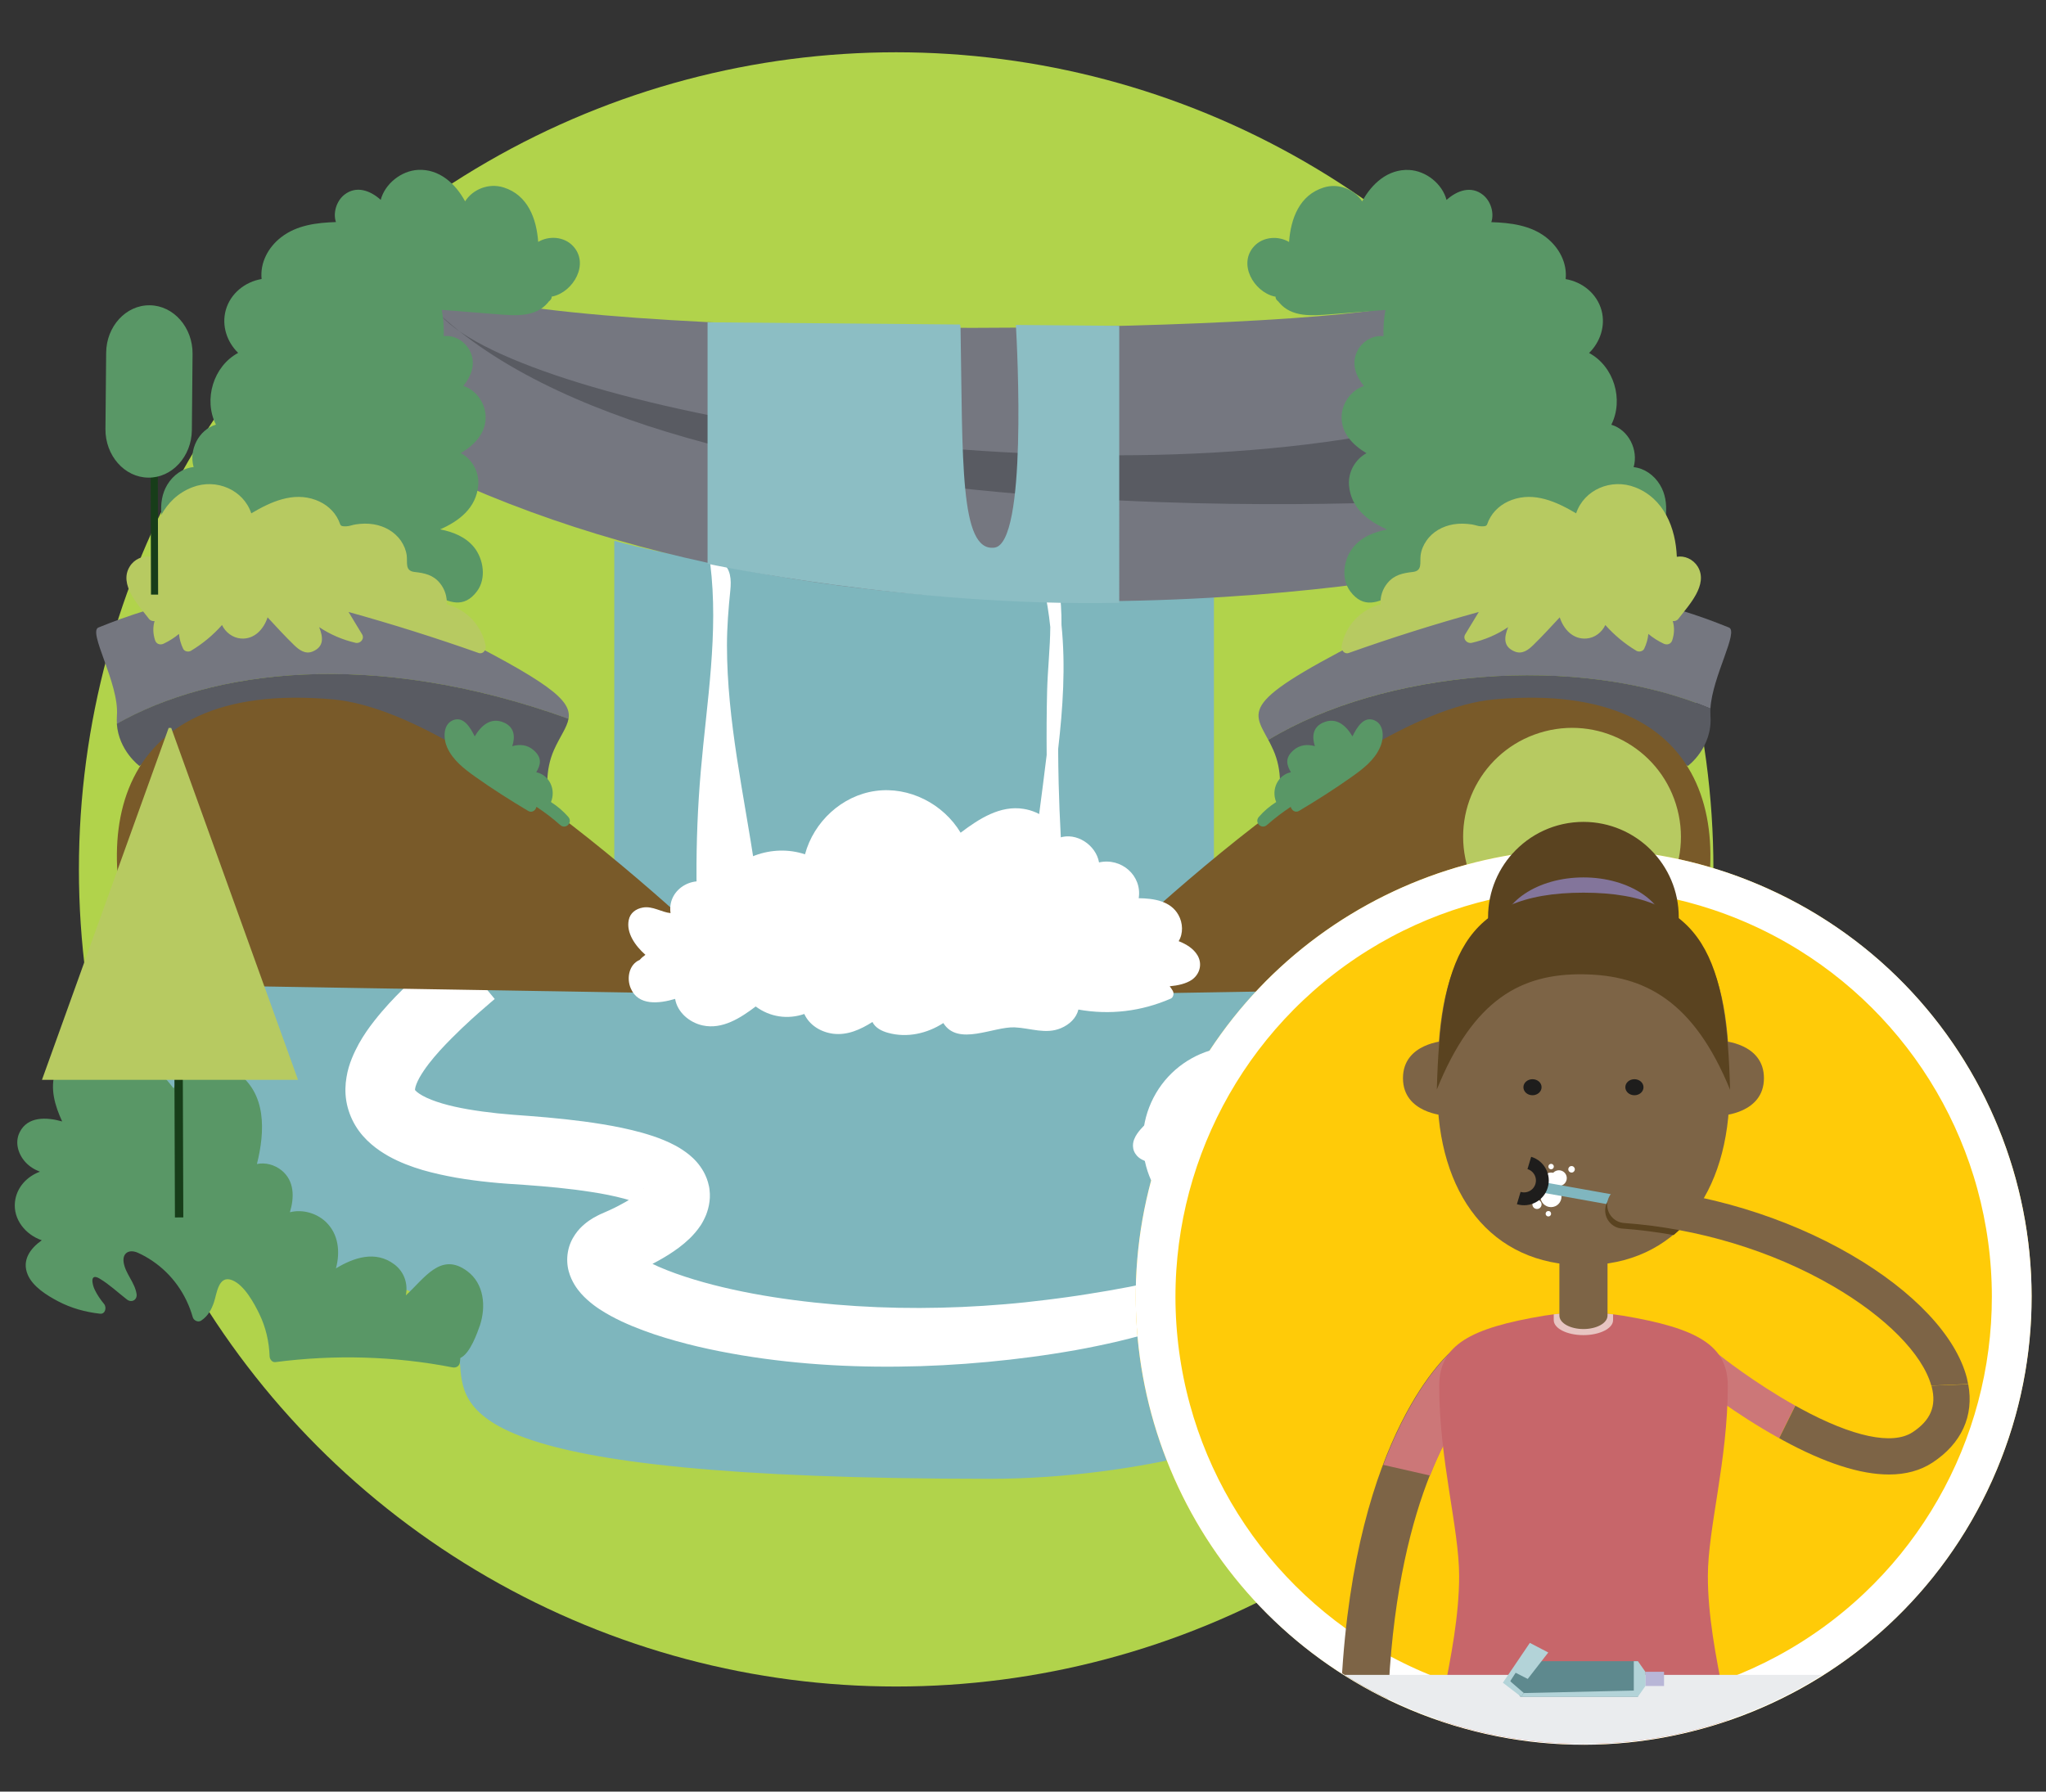 <?xml version="1.0" encoding="utf-8"?>
<!-- Generator: Adobe Illustrator 23.0.2, SVG Export Plug-In . SVG Version: 6.00 Build 0)  -->
<svg version="1.1" id="Camada_1" xmlns="http://www.w3.org/2000/svg" xmlns:xlink="http://www.w3.org/1999/xlink" x="0px" y="0px"
	 viewBox="0 0 232.05 203.23" style="enable-background:new 0 0 232.05 203.23;" xml:space="preserve">
<rect x="0" y="0" width="232.05" height="203.23" fill="#333333" stroke="none"/>
<style type="text/css">
	.st0{fill:#E7BB12;}
	.st1{fill:#2C3626;}
	.st2{fill:#518677;}
	.st3{fill:#C4453D;}
	.st4{fill:#D9D9D9;}
	.st5{fill:#939292;}
	.st6{fill:#5A6374;}
	.st7{fill:#648182;}
	.st8{fill:#D36C3E;}
	.st9{fill:#010101;}
	.st10{fill:#FFA300;}
	.st11{fill:#FFC803;}
	.st12{fill:#FFC801;}
	.st13{fill:#FFFFFF;}
	.st14{fill:#8A8387;}
	.st15{fill:#EBA8A0;}
	.st16{fill:#83CFEE;}
	.st17{fill:#C8DB57;}
	.st18{fill:#F3BC5A;}
	.st19{fill:#C0C0C0;}
	.st20{fill:#8D653C;}
	.st21{fill:#C1B49F;}
	.st22{fill:#2A5E5A;}
	.st23{fill:#D0C2A7;}
	.st24{fill:#DFDAC3;}
	.st25{fill:#EEE7D8;}
	.st26{fill:#FFFFF9;}
	.st27{fill:#57432A;}
	.st28{fill:#664E2C;}
	.st29{fill:#997B53;}
	.st30{fill:#8C724A;}
	.st31{fill:#BC9962;}
	.st32{fill:#AE8F59;}
	.st33{fill:#BE9D72;}
	.st34{fill:#CBA97F;}
	.st35{fill:#D4B38A;}
	.st36{fill:#E5C6A3;}
	.st37{fill:#CCA87D;}
	.st38{fill:#BE9E72;}
	.st39{fill:#CAC5C2;}
	.st40{fill:#C4854F;}
	.st41{fill:#B7794B;}
	.st42{fill:#5C7033;}
	.st43{fill:#A6CD5D;}
	.st44{fill:#6F843B;}
	.st45{fill:#85A943;}
	.st46{fill:#58863F;}
	.st47{fill:#4E7C39;}
	.st48{fill:#91B053;}
	.st49{fill:#006442;}
	.st50{fill:#019966;}
	.st51{fill:#B2B7BA;}
	.st52{fill:#7C868D;}
	.st53{fill:#E7E6E6;}
	.st54{fill:#F8DBDB;}
	.st55{fill:#F1F2D3;}
	.st56{fill:#597991;}
	.st57{fill:#ECECEC;}
	.st58{fill:#363A3F;}
	.st59{fill:#5F6569;}
	.st60{fill:#0E1416;}
	.st61{fill:#0C2445;}
	.st62{fill:#5C6A77;}
	.st63{fill:#F7BC35;}
	.st64{fill:#D69C29;}
	.st65{fill:#F47E20;}
	.st66{fill:#60923F;}
	.st67{fill:#E9B38E;}
	.st68{fill:#7C3847;}
	.st69{fill:#B54A59;}
	.st70{fill:#592C37;}
	.st71{fill:#EFEAE8;}
	.st72{fill:#5C863C;}
	.st73{fill:#639540;}
	.st74{fill:#7AA13F;}
	.st75{fill:#C9DD8E;}
	.st76{fill:#79A240;}
	.st77{fill:#85A4B4;}
	.st78{fill:#A0C4DA;}
	.st79{fill:#BED9E7;}
	.st80{fill:#0064AA;}
	.st81{fill:#0099CF;}
	.st82{fill:#7DA1B2;}
	.st83{fill:#C4DCE8;}
	.st84{fill:#325A9B;}
	.st85{fill:#CB1919;}
	.st86{fill:#F80000;}
	.st87{fill:#A1C5D3;}
	.st88{fill:#A2A4A5;}
	.st89{fill:#CBCAC8;}
	.st90{fill:none;}
	.st91{fill:#ED1651;}
	.st92{fill:#E7F0CE;}
	.st93{fill:#7E8286;}
	.st94{opacity:0.5;fill:#8C959D;enable-background:new    ;}
	.st95{fill:#494C4E;}
	.st96{fill:#BFC3C2;}
	.st97{fill:#DCDCDE;}
	.st98{fill:#94989C;}
	.st99{opacity:0.5;fill:#BFC3C2;enable-background:new    ;}
	.st100{fill:#B2B6BA;}
	.st101{fill:#73767A;}
	.st102{fill:#D2D5D4;}
	.st103{fill:#B0B3B3;}
	.st104{fill:#FFD55B;}
	.st105{fill:#FFCB08;}
	.st106{fill:#00995D;}
	.st107{fill:#1DAA7D;}
	.st108{clip-path:url(#SVGID_2_);}
	.st109{fill:url(#SVGID_3_);}
	.st110{fill:#C6D262;}
	.st111{fill:#A9A8B1;}
	.st112{fill:#AD8C40;}
	.st113{fill:#E7CF9A;}
	.st114{fill:#D7DADE;}
	.st115{fill:#635283;}
	.st116{fill:#2C584D;}
	.st117{fill:#A05F9B;}
	.st118{fill:#211915;}
	.st119{fill:#998BAE;}
	.st120{fill:#E5E8EA;}
	.st121{fill:#EBEDEF;}
	.st122{fill:#3B5C3A;}
	.st123{fill:#8F9F88;}
	.st124{fill:#D4DC83;}
	.st125{fill:#D9BC85;}
	.st126{fill:#F1D341;}
	.st127{fill:#6F6F78;}
	.st128{fill:#003F19;}
	.st129{fill:#6F6142;}
	.st130{fill:#274D2A;}
	.st131{fill:#4E6A4B;}
	.st132{fill:#5D9E74;}
	.st133{fill:#00895C;}
	.st134{fill:#F5DD71;}
	.st135{fill:#D9944C;}
	.st136{fill:#BC0048;}
	.st137{fill:#C34859;}
	.st138{fill:#3D9468;}
	.st139{fill:#C96369;}
	.st140{fill:#87B391;}
	.st141{fill:#73A882;}
	.st142{fill:#D48987;}
	.st143{fill:#391361;}
	.st144{fill:#462E6D;}
	.st145{fill:#8A878F;}
	.st146{fill:#7D7B83;}
	.st147{fill:#62626A;}
	.st148{fill:#CF7778;}
	.st149{fill:#DA9B98;}
	.st150{fill:#CCAE7B;}
	.st151{fill:#53482A;}
	.st152{fill:#6D4718;}
	.st153{fill:#795329;}
	.st154{fill:#F0CE00;}
	.st155{fill:#7C603D;}
	.st156{clip-path:url(#SVGID_7_);}
	.st157{fill:#544178;}
	.st158{fill:#AFCCB5;}
	.st159{fill:#99979F;}
	.st160{fill:#CEC8DC;}
	.st161{fill:#F6E284;}
	.st162{fill:#967752;}
	.st163{fill:#D27D00;}
	.st164{fill:#544429;}
	.st165{clip-path:url(#SVGID_15_);}
	.st166{fill:#F3D95C;}
	.st167{fill:#C5DAC8;}
	.st168{fill:#F0D2A4;}
	.st169{fill:#F5F5F6;}
	.st170{fill:#341E51;}
	.st171{fill:#EAEAEA;}
	.st172{fill:#A31D1D;}
	.st173{fill:#222221;}
	.st174{fill-rule:evenodd;clip-rule:evenodd;fill:#222221;}
	.st175{fill:#F0D2A4;stroke:#F0D2A4;stroke-width:2;stroke-miterlimit:10;}
	.st176{fill:#795F43;}
	.st177{fill:#68266A;}
	.st178{fill:#6B4F30;}
	.st179{fill:#9D7F5E;}
	.st180{fill:#B09757;}
	.st181{fill:#211F23;}
	.st182{fill:#C53A55;}
	.st183{fill:#B6CA59;}
	.st184{fill:#B2AFB5;}
	.st185{fill:#939095;}
	.st186{fill:#77757C;}
	.st187{fill:#416357;}
	.st188{fill:#69666C;}
	.st189{fill:#E5CCA4;}
	.st190{fill:#272425;}
	.st191{fill:#D17F23;}
	.st192{fill:#73461F;}
	.st193{fill:#805227;}
	.st194{fill:#E3B170;}
	.st195{fill:#E2E2E5;}
	.st196{fill:#CB6F1E;}
	.st197{fill:#E5CCA3;}
	.st198{fill:#E3AB74;}
	.st199{fill:#314D30;}
	.st200{fill:#4C2F6A;}
	.st201{fill:#211D20;}
	.st202{fill:#D58033;}
	.st203{fill:#F47920;}
	.st204{fill:#62447F;}
	.st205{fill:#E4B200;}
	.st206{fill:#E8BE57;}
	.st207{fill:#E0A700;}
	.st208{fill:#D7A674;}
	.st209{fill:#E2D8BE;}
	.st210{fill:#C44F75;}
	.st211{fill:#EACEAE;}
	.st212{fill:#F0E9D3;}
	.st213{fill:#D286AA;}
	.st214{fill:#B93466;}
	.st215{fill:#583018;}
	.st216{fill:#7A391A;}
	.st217{fill:#C18D5A;}
	.st218{fill:#1F1B0F;}
	.st219{fill:#984618;}
	.st220{fill:#D4865E;}
	.st221{fill:#DCA086;}
	.st222{fill:#91161B;}
	.st223{fill:#DB9D81;}
	.st224{fill:#890A7F;}
	.st225{fill:#2F5D53;}
	.st226{fill:#F0CF00;}
	.st227{fill:#A01F23;}
	.st228{fill:#35195B;}
	.st229{fill:#B1D34B;}
	.st230{fill:#ABC134;}
	.st231{fill:#CED42A;}
	.st232{fill:#C23614;}
	.st233{fill:#B22A18;}
	.st234{fill:#F3D92A;}
	.st235{fill:#E2AC33;}
	.st236{fill:#98C8E4;}
	.st237{fill:#76ACD0;}
	.st238{fill:#9E302E;}
	.st239{clip-path:url(#SVGID_21_);fill:#090B00;}
	.st240{fill:#DA9323;}
	.st241{clip-path:url(#SVGID_23_);fill:#F47920;}
	.st242{fill:#52915B;}
	.st243{fill:#DBE9DD;}
	.st244{clip-path:url(#SVGID_25_);fill:#090B00;}
	.st245{clip-path:url(#SVGID_27_);fill:#090B00;}
	.st246{fill:#AA7745;}
	.st247{fill:#68461B;}
	.st248{fill:#77511D;}
	.st249{fill:#8F663B;}
	.st250{opacity:0.2;}
	.st251{clip-path:url(#SVGID_29_);fill:#BA7E1E;}
	.st252{clip-path:url(#SVGID_29_);fill:#D1994C;}
	.st253{fill:#916024;}
	.st254{fill:#CD935B;}
	.st255{fill:#C48634;}
	.st256{fill:#DAA35A;}
	.st257{fill:#292011;}
	.st258{fill:#4F4436;}
	.st259{fill:#D27E00;}
	.st260{clip-path:url(#SVGID_31_);fill:#090B00;}
	.st261{clip-path:url(#SVGID_33_);fill:#F47920;}
	.st262{clip-path:url(#SVGID_35_);fill:#090B00;}
	.st263{clip-path:url(#SVGID_37_);fill:#090B00;}
	.st264{clip-path:url(#SVGID_39_);fill:#BA7E1E;}
	.st265{clip-path:url(#SVGID_39_);fill:#D1994C;}
	.st266{fill:#DCECF8;}
	.st267{fill:#BFCD4D;}
	.st268{fill:#C9E3F5;}
	.st269{fill:none;stroke:#7F9D58;stroke-width:3.493;stroke-linecap:round;stroke-linejoin:round;stroke-miterlimit:10;}
	.st270{fill:#5D782A;}
	.st271{fill:#7F9D58;}
	.st272{fill:#704A15;}
	.st273{fill:#63410E;}
	.st274{fill:#4D4C48;}
	.st275{fill:none;stroke:#7F9D58;stroke-width:2.821;stroke-linecap:round;stroke-linejoin:round;stroke-miterlimit:10;}
	.st276{fill:#C65761;}
	.st277{clip-path:url(#SVGID_41_);}
	.st278{fill:#E9C4A0;}
	.st279{fill:#F1DAC2;}
	.st280{clip-path:url(#SVGID_41_);fill:#F0CE00;}
	.st281{clip-path:url(#SVGID_41_);fill:#F1DAC2;}
	.st282{clip-path:url(#SVGID_41_);fill:#FFFFFF;}
	.st283{fill:#C1996F;}
	.st284{clip-path:url(#SVGID_43_);}
	.st285{clip-path:url(#SVGID_45_);fill:#E5E6E6;}
	.st286{fill:#BECD4D;}
	.st287{fill:#F0D377;}
	.st288{fill:#CD6E5E;}
	.st289{fill:#AFD3DE;}
	.st290{clip-path:url(#SVGID_47_);fill:#48583A;}
	.st291{clip-path:url(#SVGID_47_);fill:#825437;}
	.st292{clip-path:url(#SVGID_47_);fill:#A2BD3B;}
	.st293{clip-path:url(#SVGID_47_);fill:#94AD31;}
	.st294{clip-path:url(#SVGID_47_);fill:#69886A;}
	.st295{clip-path:url(#SVGID_47_);fill:#72A86C;}
	.st296{clip-path:url(#SVGID_47_);fill:#52915B;}
	.st297{clip-path:url(#SVGID_47_);fill:#8370A8;}
	.st298{clip-path:url(#SVGID_47_);fill:#D27E00;}
	.st299{clip-path:url(#SVGID_47_);fill:#CDD1D4;}
	.st300{clip-path:url(#SVGID_47_);fill:#F9F9E5;}
	.st301{clip-path:url(#SVGID_47_);fill:#F0CF00;}
	.st302{clip-path:url(#SVGID_47_);fill:#BBB7B4;}
	.st303{clip-path:url(#SVGID_47_);fill:#BE194A;}
	.st304{clip-path:url(#SVGID_47_);fill:#CAE3F5;}
	.st305{clip-path:url(#SVGID_47_);fill:#BECD4D;}
	.st306{clip-path:url(#SVGID_47_);fill:#890A7F;}
	.st307{clip-path:url(#SVGID_47_);fill:#5E888D;}
	.st308{clip-path:url(#SVGID_47_);fill:#DBE9DD;}
	.st309{clip-path:url(#SVGID_47_);fill:#FBF5D0;}
	.st310{clip-path:url(#SVGID_47_);fill:#2F5D53;}
	.st311{clip-path:url(#SVGID_47_);fill:#FFFFFF;}
	.st312{clip-path:url(#SVGID_47_);fill:#6F959B;}
	.st313{clip-path:url(#SVGID_47_);fill:#4E80B1;}
	.st314{clip-path:url(#SVGID_47_);fill:#5E5F66;}
	.st315{clip-path:url(#SVGID_47_);fill:#D9DBDE;}
	.st316{clip-path:url(#SVGID_47_);fill:#EBEEEE;}
	.st317{clip-path:url(#SVGID_47_);fill:#7E7C79;}
	.st318{clip-path:url(#SVGID_47_);fill:#7FB5BE;}
	.st319{clip-path:url(#SVGID_47_);}
	.st320{clip-path:url(#SVGID_49_);fill:#090B00;}
	.st321{clip-path:url(#SVGID_51_);fill:#27241F;}
	.st322{clip-path:url(#SVGID_53_);fill:#090B00;}
	.st323{clip-path:url(#SVGID_47_);fill:#25411A;}
	.st324{clip-path:url(#SVGID_47_);fill:#35195B;}
	.st325{clip-path:url(#SVGID_47_);fill:#8F979D;}
	.st326{clip-path:url(#SVGID_47_);fill:#BDD188;}
	.st327{clip-path:url(#SVGID_47_);fill:#CD6E5E;}
	.st328{clip-path:url(#SVGID_47_);fill:#AFD3DE;}
	.st329{clip-path:url(#SVGID_47_);fill:#D1CAC9;}
	.st330{clip-path:url(#SVGID_47_);fill:#B7B8D9;}
	.st331{clip-path:url(#SVGID_47_);fill:#585753;}
	.st332{clip-path:url(#SVGID_47_);fill:#D9954E;}
	.st333{clip-path:url(#SVGID_47_);fill:#B0A5CB;}
	.st334{clip-path:url(#SVGID_47_);fill:#A5C58F;}
	
		.st335{clip-path:url(#SVGID_47_);fill:none;stroke:#F8E779;stroke-width:2.133;stroke-linecap:round;stroke-linejoin:round;stroke-miterlimit:10;}
	
		.st336{clip-path:url(#SVGID_47_);fill:none;stroke:#F8E779;stroke-width:1.203;stroke-linecap:round;stroke-linejoin:round;stroke-miterlimit:10;}
	.st337{clip-path:url(#SVGID_47_);fill:#F8E779;}
	.st338{clip-path:url(#SVGID_47_);fill:#B18571;}
	.st339{clip-path:url(#SVGID_47_);fill:#5F3A0E;}
	.st340{clip-path:url(#SVGID_47_);fill:#2C3626;}
	.st341{clip-path:url(#SVGID_47_);fill:#F3E6C0;}
	.st342{clip-path:url(#SVGID_47_);fill:#C4453D;}
	.st343{clip-path:url(#SVGID_47_);fill:#E7BB12;}
	.st344{clip-path:url(#SVGID_47_);fill:#A01F23;}
	.st345{opacity:0.9;clip-path:url(#SVGID_47_);}
	.st346{clip-path:url(#SVGID_55_);fill:#7FB5BE;}
	.st347{clip-path:url(#SVGID_55_);fill:#F9F9E5;}
	.st348{clip-path:url(#SVGID_55_);fill:#533D19;}
	.st349{clip-path:url(#SVGID_55_);fill:#5E888D;}
	.st350{clip-path:url(#SVGID_55_);fill:#805C1A;}
	.st351{clip-path:url(#SVGID_55_);fill:#80B6BF;}
	.st352{clip-path:url(#SVGID_55_);fill:#543E19;}
	.st353{clip-path:url(#SVGID_47_);fill:#804C67;}
	.st354{clip-path:url(#SVGID_47_);fill:#9E302E;}
	.st355{clip-path:url(#SVGID_57_);fill:#090B00;}
	.st356{clip-path:url(#SVGID_47_);fill:#DA9323;}
	.st357{clip-path:url(#SVGID_59_);fill:#BECD4D;}
	.st358{clip-path:url(#SVGID_61_);fill:#090B00;}
	.st359{clip-path:url(#SVGID_63_);fill:#090B00;}
	
		.st360{clip-path:url(#SVGID_47_);fill:none;stroke:#F0CF00;stroke-width:2.133;stroke-linecap:round;stroke-linejoin:round;stroke-miterlimit:10;}
	.st361{clip-path:url(#SVGID_47_);fill:#E8CE88;}
	.st362{clip-path:url(#SVGID_47_);fill:#27241F;}
	.st363{clip-path:url(#SVGID_47_);fill:#714B16;}
	.st364{clip-path:url(#SVGID_47_);fill:#623F14;}
	.st365{clip-path:url(#SVGID_47_);fill:#685280;}
	.st366{clip-path:url(#SVGID_47_);fill:#DBE297;}
	.st367{clip-path:url(#SVGID_47_);fill:#284C24;}
	.st368{clip-path:url(#SVGID_47_);fill:#9C9A9B;}
	.st369{clip-path:url(#SVGID_47_);fill:#E0B1CF;}
	.st370{clip-path:url(#SVGID_47_);fill:#E2AF76;}
	.st371{clip-path:url(#SVGID_47_);fill:#8E9C2E;}
	.st372{clip-path:url(#SVGID_47_);fill:#60858B;}
	.st373{clip-path:url(#SVGID_65_);fill:none;stroke:#BE194A;stroke-width:0.54;stroke-miterlimit:10;}
	.st374{clip-path:url(#SVGID_65_);fill:none;stroke:#F0CF00;stroke-width:0.54;stroke-miterlimit:10;}
	.st375{clip-path:url(#SVGID_65_);fill:none;stroke:#7FB5BE;stroke-width:0.54;stroke-miterlimit:10;}
	.st376{clip-path:url(#SVGID_65_);fill:none;stroke:#890A7F;stroke-width:0.54;stroke-miterlimit:10;}
	.st377{clip-path:url(#SVGID_65_);fill:none;stroke:#D27E00;stroke-width:0.54;stroke-miterlimit:10;}
	.st378{clip-path:url(#SVGID_65_);fill:none;stroke:#BECD4D;stroke-width:0.54;stroke-miterlimit:10;}
	.st379{clip-path:url(#SVGID_65_);fill:none;stroke:#52915B;stroke-width:0.54;stroke-miterlimit:10;}
	.st380{clip-path:url(#SVGID_67_);fill:none;stroke:#BE194A;stroke-width:0.534;stroke-miterlimit:10;}
	.st381{clip-path:url(#SVGID_67_);fill:none;stroke:#F0CF00;stroke-width:0.534;stroke-miterlimit:10;}
	.st382{clip-path:url(#SVGID_67_);fill:none;stroke:#7FB5BE;stroke-width:0.534;stroke-miterlimit:10;}
	.st383{clip-path:url(#SVGID_67_);fill:none;stroke:#890A7F;stroke-width:0.534;stroke-miterlimit:10;}
	.st384{clip-path:url(#SVGID_67_);fill:none;stroke:#D27E00;stroke-width:0.534;stroke-miterlimit:10;}
	.st385{clip-path:url(#SVGID_67_);fill:none;stroke:#BECD4D;stroke-width:0.534;stroke-miterlimit:10;}
	.st386{clip-path:url(#SVGID_67_);fill:none;stroke:#52915B;stroke-width:0.534;stroke-miterlimit:10;}
	.st387{clip-path:url(#SVGID_69_);fill:none;stroke:#BE194A;stroke-width:0.711;stroke-miterlimit:10;}
	.st388{clip-path:url(#SVGID_69_);fill:none;stroke:#F0CF00;stroke-width:0.711;stroke-miterlimit:10;}
	.st389{clip-path:url(#SVGID_69_);fill:none;stroke:#7FB5BE;stroke-width:0.711;stroke-miterlimit:10;}
	.st390{clip-path:url(#SVGID_69_);fill:none;stroke:#890A7F;stroke-width:0.711;stroke-miterlimit:10;}
	.st391{clip-path:url(#SVGID_69_);fill:none;stroke:#D27E00;stroke-width:0.711;stroke-miterlimit:10;}
	.st392{clip-path:url(#SVGID_69_);fill:none;stroke:#BECD4D;stroke-width:0.711;stroke-miterlimit:10;}
	.st393{clip-path:url(#SVGID_69_);fill:none;stroke:#52915B;stroke-width:0.711;stroke-miterlimit:10;}
	.st394{fill:#F3E0B4;}
	.st395{fill:#27241F;}
	.st396{fill:#623F14;}
	.st397{fill:#351957;}
	.st398{fill:#46824C;}
	.st399{fill:#452562;}
	.st400{fill:#589769;}
	.st401{fill:#60858B;}
	.st402{fill:#6F959B;}
	.st403{fill:#5B765A;}
	.st404{fill:#73876E;}
	.st405{fill:#5F3A0E;}
	.st406{fill:#181717;}
	.st407{fill:#F6EABE;}
	.st408{fill:#A598B6;}
	.st409{fill:#BE284B;}
	.st410{fill:#685537;}
	.st411{fill:#685280;}
	.st412{fill:#E8D0A6;}
	.st413{clip-path:url(#SVGID_71_);fill:#BA7E1E;}
	.st414{clip-path:url(#SVGID_71_);fill:#D1994C;}
	.st415{fill:#804C67;}
	.st416{fill:#F0D03E;}
	.st417{fill:#8370A8;}
	.st418{fill:#CDD1D4;}
	.st419{fill:#F9F9E5;}
	.st420{fill:#7E7C79;}
	.st421{fill:#5E888D;}
	.st422{fill:#FBF5D0;}
	.st423{fill:#BE194A;}
	.st424{fill:#7FB5BE;}
	.st425{fill:#25411A;}
	.st426{fill:#BBB7B4;}
	.st427{fill:#D9954E;}
	.st428{fill:#DBE297;}
	.st429{fill:#B0A5CB;}
	.st430{fill:#F3E6C0;}
	.st431{fill:#8F979D;}
	.st432{clip-path:url(#SVGID_73_);fill:#BA7E1E;}
	.st433{clip-path:url(#SVGID_73_);fill:#D1994C;}
	.st434{clip-path:url(#SVGID_75_);fill:#BA7E1E;}
	.st435{clip-path:url(#SVGID_75_);fill:#D1994C;}
	.st436{clip-path:url(#SVGID_77_);fill:#090B00;}
	.st437{clip-path:url(#SVGID_79_);fill:#BECD4D;}
	.st438{clip-path:url(#SVGID_81_);fill:#090B00;}
	.st439{clip-path:url(#SVGID_83_);fill:#090B00;}
	.st440{fill:#C2DB79;}
	.st441{clip-path:url(#SVGID_85_);fill:#090B00;}
	.st442{clip-path:url(#SVGID_87_);fill:#F47920;}
	.st443{clip-path:url(#SVGID_89_);fill:#090B00;}
	.st444{clip-path:url(#SVGID_91_);fill:#090B00;}
	.st445{clip-path:url(#SVGID_93_);fill:#BA7E1E;}
	.st446{clip-path:url(#SVGID_93_);fill:#D1994C;}
	.st447{fill:#A3238E;}
	.st448{fill:#795F43;stroke:#795F43;stroke-miterlimit:10;}
	.st449{fill:#CA2151;}
	.st450{fill:#807199;}
	.st451{fill-rule:evenodd;clip-rule:evenodd;fill:#5A888D;}
	.st452{fill:#D0D1D2;}
	.st453{fill-rule:evenodd;clip-rule:evenodd;fill:#D8782D;}
	.st454{fill-rule:evenodd;clip-rule:evenodd;fill:#6CAB85;}
	.st455{fill:#8B288A;}
	.st456{fill:#E29C46;}
	.st457{fill:#530053;}
	.st458{fill:#741B74;}
	.st459{fill:#5E888E;}
	.st460{fill:#AA4465;}
	.st461{fill:#9E3A5D;}
	.st462{fill:#7E3A5A;}
	.st463{fill:#7EB6BD;}
	.st464{fill:#757780;}
	.st465{fill:#595B62;}
	.st466{fill:#795A29;}
	.st467{fill:#599766;}
	.st468{fill:#B7CA61;}
	.st469{fill:#173D19;}
	.st470{fill:#8CBEC4;}
	.st471{clip-path:url(#SVGID_95_);fill:#FFCB08;stroke:#FFFFFF;stroke-width:9;stroke-miterlimit:10;}
	.st472{clip-path:url(#SVGID_95_);fill:#CC7778;}
	.st473{clip-path:url(#SVGID_95_);}
	.st474{fill:#7D6446;}
	.st475{fill:#CC7778;}
	.st476{clip-path:url(#SVGID_95_);fill:#C7666A;}
	.st477{clip-path:url(#SVGID_95_);fill:#EAECEE;}
	.st478{clip-path:url(#SVGID_95_);fill:#5A4320;}
	.st479{clip-path:url(#SVGID_95_);fill:#83759B;}
	.st480{clip-path:url(#SVGID_95_);fill:#7D6446;}
	.st481{clip-path:url(#SVGID_95_);fill:#1E1D1C;}
	.st482{clip-path:url(#SVGID_95_);fill:#CDD1D4;}
	.st483{clip-path:url(#SVGID_95_);fill:#E7C5C2;}
	.st484{clip-path:url(#SVGID_95_);fill:#B0A6C0;}
	.st485{clip-path:url(#SVGID_95_);fill:#FFFFFF;}
	.st486{clip-path:url(#SVGID_95_);fill:#80B6BF;}
	.st487{clip-path:url(#SVGID_95_);fill:none;stroke:#1E1D1C;stroke-width:1.458;stroke-miterlimit:10;}
	.st488{fill:#5E898E;}
	.st489{fill:#B3D3D8;}
	.st490{fill:#B8B6D7;}
	.st491{clip-path:url(#SVGID_97_);fill:#FFCB08;stroke:#FFFFFF;stroke-width:9;stroke-miterlimit:10;}
	.st492{clip-path:url(#SVGID_97_);fill:#CC7778;}
	.st493{clip-path:url(#SVGID_97_);}
	.st494{clip-path:url(#SVGID_97_);fill:#C7666A;}
	.st495{clip-path:url(#SVGID_97_);fill:#EAECEE;}
	.st496{clip-path:url(#SVGID_97_);fill:#5A4320;}
	.st497{clip-path:url(#SVGID_97_);fill:#83759B;}
	.st498{clip-path:url(#SVGID_97_);fill:#7D6446;}
	.st499{clip-path:url(#SVGID_97_);fill:#1E1D1C;}
	.st500{clip-path:url(#SVGID_97_);fill:#CDD1D4;}
	.st501{clip-path:url(#SVGID_97_);fill:#E7C5C2;}
	.st502{clip-path:url(#SVGID_97_);fill:#B0A6C0;}
	.st503{clip-path:url(#SVGID_97_);fill:#FFFFFF;}
	.st504{clip-path:url(#SVGID_97_);fill:#80B6BF;}
	.st505{clip-path:url(#SVGID_97_);fill:none;stroke:#1E1D1C;stroke-width:1.458;stroke-miterlimit:10;}
	.st506{clip-path:url(#SVGID_99_);fill:#090B00;}
	.st507{clip-path:url(#SVGID_101_);fill:#F47920;}
	.st508{clip-path:url(#SVGID_103_);fill:#090B00;}
	.st509{clip-path:url(#SVGID_105_);fill:#090B00;}
	.st510{clip-path:url(#SVGID_107_);fill:#BA7E1E;}
	.st511{clip-path:url(#SVGID_107_);fill:#D1994C;}
	.st512{clip-path:url(#SVGID_109_);fill:#B1D34B;}
	.st513{clip-path:url(#SVGID_109_);fill:#B4BC28;}
	.st514{clip-path:url(#SVGID_109_);}
	.st515{fill:#7F5931;}
	.st516{fill:#6E4719;}
	.st517{fill-rule:evenodd;clip-rule:evenodd;fill:#F1DAC2;}
	.st518{fill:#A38262;}
	.st519{fill:#95734E;}
	
		.st520{fill-rule:evenodd;clip-rule:evenodd;fill:none;stroke:#F1DAC2;stroke-width:10.707;stroke-linecap:round;stroke-linejoin:round;stroke-miterlimit:10;}
	.st521{fill:#E8C099;}
	.st522{fill:none;stroke:#7F9D58;stroke-width:3.172;stroke-linecap:round;stroke-linejoin:round;stroke-miterlimit:10;}
</style>
<g>
	<circle class="st229" cx="101.64" cy="98.62" r="92.69"/>
	<g>
		<g>
			<g>
				<path class="st463" d="M69.67,61.34v50.71h68.01V66.74C137.68,66.74,93.41,67.86,69.67,61.34"/>
			</g>
			<g>
				<path class="st13" d="M121.98,112.22c-1.07-7.74-1.71-15.53-1.91-23.34c-0.03-1.3-0.05-2.6-0.06-3.89
					c0.54-4.7,0.86-9.4,0.38-14.1c0.01-1.46-0.06-2.91-0.33-4.34c-0.05-0.29-0.25-0.43-0.47-0.46c-0.2-0.8-1.45-0.46-1.25,0.36
					c0.37,1.56,0.62,3.12,0.78,4.68c-0.02,2.42-0.3,4.88-0.36,7.24c-0.06,2.42-0.07,4.85-0.05,7.27
					c-1.06,9.07-2.85,18.15-1.12,27.22c0.09,0.44,0.61,0.56,0.96,0.39c0.86-0.42,1.71-0.48,2.63-0.22
					C121.7,113.17,122.04,112.69,121.98,112.22"/>
			</g>
			<g>
				<path class="st13" d="M83.58,85.98c-0.64-4.23-1.13-8.49-1.13-12.77c0-2.09,0.17-4.16,0.38-6.24c0.12-1.19,0.08-2.5-1.01-3.2
					c-0.23-0.67-1.37-0.63-1.27,0.15c0.98,7.88-0.4,15.73-1.07,23.57c-0.69,7.99-0.64,16.02,0.11,24c0.04,0.37,0.27,0.62,0.65,0.65
					c2.06,0.16,4.08,0.04,6.1-0.35c0.27-0.05,0.48-0.36,0.48-0.63C86.7,102.67,84.86,94.35,83.58,85.98"/>
			</g>
			<g>
				<path class="st463" d="M19.28,110.37c-7.89,7.04-2.93,32.34,13.24,33.39c16.17,1.04,19.18,5.21,19.63,10.69
					c0.45,5.48-0.38,13.3,60.18,13.3c16.95,0,34.42-5.02,33.13-7.73c-1.3-2.71,19.47-9.49,27.08-10.01
					c7.61-0.52,2.39-30.77,9.18-29.73c6.78,1.04,8.93-8.61,8.93-8.61L19.28,110.37z"/>
			</g>
			<g>
				<path class="st13" d="M56.11,113.32c0,0-0.16,0.13-0.46,0.39c-0.29,0.25-0.72,0.62-1.28,1.11c-0.56,0.49-1.23,1.1-2,1.83
					c-0.76,0.73-1.61,1.57-2.48,2.52c-0.43,0.48-0.86,0.98-1.26,1.5c-0.4,0.52-0.77,1.07-1.06,1.58c-0.28,0.51-0.47,1.01-0.49,1.26
					c-0.02,0.12-0.01,0.17-0.01,0.16c0-0.01-0.02-0.06-0.01-0.04c0.01,0.01,0.06,0.09,0.21,0.22c0.14,0.12,0.36,0.27,0.64,0.43
					c0.57,0.32,1.36,0.63,2.24,0.89c1.79,0.53,3.96,0.87,6.26,1.12c0.58,0.06,1.17,0.11,1.76,0.16c0.62,0.05,1.24,0.09,1.87,0.14
					c1.33,0.1,2.68,0.22,4.06,0.37c1.38,0.15,2.79,0.33,4.24,0.57c0.73,0.12,1.46,0.25,2.21,0.41c0.75,0.16,1.51,0.34,2.3,0.56
					c0.79,0.23,1.6,0.48,2.46,0.84c0.87,0.37,1.78,0.79,2.86,1.65c0.53,0.44,1.13,1.03,1.64,1.94c0.25,0.46,0.47,1,0.59,1.59
					c0.07,0.29,0.09,0.6,0.11,0.9c0.01,0.29,0,0.6-0.04,0.88c-0.07,0.58-0.22,1.07-0.39,1.52c-0.09,0.21-0.19,0.43-0.28,0.6
					l-0.15,0.28l-0.15,0.25c-0.42,0.64-0.85,1.11-1.26,1.52c-0.83,0.8-1.62,1.35-2.4,1.85c-0.78,0.49-1.55,0.91-2.32,1.29
					c-0.39,0.19-0.77,0.37-1.16,0.55l-0.58,0.26l-0.51,0.22l-0.13,0.06c0,0,0,0,0,0c0.01,0-0.03,0.02-0.04,0.02
					c-0.03,0.01-0.01,0.01,0.05-0.04c0.06-0.05,0.17-0.15,0.31-0.36c0.14-0.2,0.3-0.54,0.37-0.93c0.07-0.39,0.03-0.78-0.04-1.03
					c-0.07-0.25-0.15-0.39-0.19-0.46c-0.1-0.14-0.05-0.05,0.06,0.04c0.23,0.22,0.7,0.56,1.22,0.85c1.07,0.61,2.38,1.17,3.74,1.66
					c2.74,0.98,5.72,1.72,8.77,2.29c3.05,0.57,6.19,0.97,9.35,1.24c3.17,0.27,6.37,0.4,9.57,0.39c3.21-0.01,6.41-0.15,9.6-0.42
					c1.59-0.13,3.18-0.3,4.77-0.5l1.18-0.15l1.19-0.16c0.77-0.11,1.56-0.22,2.34-0.35c3.12-0.49,6.19-1.06,9.17-1.78
					c2.98-0.71,5.87-1.58,8.53-2.75c1.32-0.59,2.59-1.26,3.69-2.05c1.1-0.78,2.07-1.71,2.54-2.68c0.24-0.48,0.34-0.95,0.29-1.39
					c-0.05-0.44-0.25-0.89-0.61-1.31c-0.35-0.42-0.84-0.79-1.38-1.11c-0.54-0.32-1.14-0.58-1.76-0.79
					c-1.25-0.42-2.57-0.68-3.89-0.81c-1.32-0.15-2.64-0.17-3.94-0.14c-0.33,0.01-0.65,0.02-0.97,0.04l-0.5,0.03l-0.51,0.02
					c-0.67,0.02-1.35,0.03-2.03,0c-0.34-0.02-0.69-0.05-1.05-0.1c-0.36-0.05-0.73-0.13-1.15-0.29c-0.21-0.09-0.45-0.2-0.69-0.4
					c-0.12-0.1-0.25-0.24-0.36-0.41c-0.11-0.17-0.2-0.37-0.24-0.58c-0.08-0.42,0-0.78,0.1-1.04c0.1-0.26,0.22-0.46,0.34-0.64
					c0.24-0.35,0.48-0.61,0.72-0.86c0.24-0.25,0.49-0.47,0.73-0.68c0.49-0.42,0.97-0.81,1.46-1.18c0.97-0.74,1.93-1.41,2.85-2.07
					c0.92-0.65,1.82-1.29,2.7-1.91c0.86-0.63,1.7-1.23,2.5-1.82c1.6-1.19,3.05-2.34,4.31-3.46c0.63-0.55,1.21-1.1,1.73-1.64
					c0.52-0.53,0.99-1.05,1.38-1.55c0.79-0.98,1.28-1.93,1.34-2.45c0.03-0.26-0.03-0.37-0.1-0.34c-0.07,0.02-0.09,0.13-0.13,0.16
					c-0.07,0.08-0.26-0.02-0.44-0.07c-0.19-0.06-0.29-0.09-0.29-0.09l3.93-6.01c0,0,0.06,0.05,0.18,0.15
					c0.11,0.1,0.29,0.25,0.51,0.47c0.11,0.11,0.24,0.24,0.38,0.39c0.14,0.16,0.29,0.32,0.46,0.53c0.32,0.4,0.7,0.94,1.01,1.67
					c0.32,0.72,0.55,1.67,0.51,2.64c-0.03,0.98-0.32,1.9-0.71,2.68c-0.8,1.56-1.94,2.67-3.17,3.73c-0.62,0.52-1.29,1.02-1.98,1.52
					c-0.7,0.49-1.43,0.97-2.19,1.46c-1.53,0.96-3.18,1.94-4.95,2.94c-0.88,0.5-1.79,1.01-2.72,1.54c-0.92,0.53-1.87,1.08-2.85,1.64
					c-0.97,0.56-1.94,1.17-2.9,1.8c-0.48,0.32-0.96,0.64-1.4,0.99c-0.43,0.34-0.87,0.73-1.12,1.05c-0.06,0.08-0.1,0.15-0.11,0.17
					c-0.02,0.03,0.01-0.01-0.02-0.13c-0.02-0.12-0.11-0.21-0.12-0.2c-0.01,0,0.04,0.04,0.12,0.07c0.17,0.07,0.42,0.14,0.69,0.18
					c0.27,0.05,0.56,0.08,0.86,0.1c0.6,0.04,1.22,0.05,1.86,0.05l0.47-0.01l0.49-0.02c0.34-0.02,0.68-0.03,1.02-0.04
					c2.73-0.05,5.58,0.04,8.52,0.83c0.73,0.21,1.47,0.46,2.2,0.82c0.73,0.35,1.45,0.81,2.1,1.44c0.65,0.63,1.22,1.49,1.44,2.5
					c0.24,1.01,0.11,2.07-0.2,2.96c-0.32,0.9-0.78,1.69-1.3,2.39c-0.53,0.7-1.11,1.33-1.73,1.9c-1.24,1.15-2.59,2.11-3.99,2.98
					c-1.4,0.87-2.86,1.64-4.36,2.32c-1.5,0.69-3.02,1.32-4.58,1.87c-3.12,1.12-6.34,1.98-9.6,2.65c-0.82,0.17-1.63,0.33-2.47,0.48
					l-1.23,0.21l-1.24,0.2c-1.66,0.26-3.32,0.48-5,0.67c-3.35,0.38-6.73,0.63-10.12,0.74c-6.78,0.21-13.59-0.12-20.28-1.23
					c-3.34-0.56-6.65-1.29-9.93-2.38c-1.64-0.56-3.28-1.19-4.96-2.1c-0.84-0.47-1.7-0.98-2.63-1.81c-0.47-0.43-0.96-0.91-1.46-1.72
					c-0.24-0.4-0.49-0.9-0.66-1.53c-0.17-0.63-0.23-1.41-0.09-2.18c0.13-0.78,0.46-1.47,0.82-1.99c0.36-0.53,0.74-0.9,1.1-1.2
					c0.35-0.29,0.69-0.52,1-0.7c0.16-0.09,0.29-0.16,0.47-0.25l0.26-0.13l0.14-0.06l0.54-0.24l0.47-0.21
					c0.31-0.14,0.61-0.29,0.9-0.44c0.58-0.3,1.14-0.62,1.63-0.93c0.48-0.31,0.91-0.65,1.14-0.89c0.12-0.12,0.18-0.21,0.16-0.19
					c0,0,0,0.01-0.01,0.01c-0.01,0.01-0.02,0.02-0.02,0.03c0,0.02-0.04,0.06-0.05,0.1c-0.05,0.1-0.08,0.24-0.12,0.45
					c-0.02,0.2-0.02,0.45,0.03,0.68c0.05,0.23,0.13,0.43,0.21,0.57c0.15,0.27,0.24,0.32,0.21,0.3c-0.03-0.02-0.15-0.1-0.3-0.18
					c-0.17-0.09-0.37-0.18-0.61-0.27c-0.46-0.19-1.02-0.36-1.59-0.51c-1.16-0.31-2.42-0.56-3.68-0.75c-1.27-0.2-2.55-0.36-3.82-0.49
					c-1.27-0.13-2.54-0.23-3.77-0.32c-0.65-0.04-1.3-0.09-1.94-0.13c-0.66-0.05-1.32-0.1-1.97-0.17c-1.31-0.13-2.59-0.3-3.87-0.52
					c-1.28-0.23-2.54-0.5-3.82-0.87c-1.27-0.38-2.55-0.85-3.85-1.57c-0.65-0.37-1.31-0.8-1.96-1.36c-0.64-0.55-1.28-1.24-1.79-2.09
					c-0.51-0.84-0.88-1.83-1.04-2.8c-0.16-0.97-0.12-1.89,0.02-2.7c0.13-0.81,0.35-1.5,0.6-2.12c0.25-0.62,0.52-1.17,0.8-1.68
					c0.56-1,1.15-1.83,1.73-2.57c0.58-0.74,1.14-1.39,1.68-1.98c1.08-1.18,2.09-2.13,2.96-2.93c0.87-0.8,1.63-1.45,2.24-1.98
					c0.61-0.52,1.08-0.91,1.4-1.18c0.31-0.25,0.47-0.39,0.47-0.39L56.11,113.32z"/>
			</g>
			<g>
				<path class="st464" d="M49.91,32.65c16.25,6.26,97.37,5.22,109.89,1.83l5.42,30.03c0,0-63.25,13.26-114.8-10.47l-0.44-18.26
					L49.91,32.65z"/>
			</g>
			<g>
				<path class="st465" d="M49.99,35.78c9.4,10.44,71.64,21.95,112.24,12.15l1.58,8.75C163.81,56.67,79.2,62.38,49.99,35.78"/>
			</g>
			<g>
				<path class="st464" d="M64.48,81.54c0.36-2.11-2.09-4.12-14.57-10.37c-18.4-9.22-37.42-0.44-38.72,0
					c-1.3,0.44,2.35,6.35,2.07,10c-0.02,0.33-0.02,0.64,0,0.95C23.87,76.05,42.06,73.46,64.48,81.54"/>
			</g>
			<g>
				<path class="st465" d="M62.83,85.07c0.67-1.51,1.48-2.54,1.65-3.54c-22.42-8.08-40.61-5.48-51.23,0.57
					c0.21,3.06,2.57,4.79,2.57,4.79c8.81-6.26,47.79,8.02,47.79,8.02S60.75,89.77,62.83,85.07"/>
			</g>
			<g>
				<path class="st466" d="M37.79,79.34c17.41,1.57,48.78,33.5,48.78,33.5l-69.97-1.16C9.82,96.18,11.71,76.99,37.79,79.34"/>
			</g>
			<g>
				<path class="st467" d="M18.99,61.65c0.17,0.59,0.87,0.58,1.19,0.16c1.19-1.56,2.31-3.48,3.73-4.83
					c0.48-0.46,1.18-1.12,1.89-0.32c0.23,0.26,0.4,1.11,0.5,1.43c0.33,0.98,0.66,1.95,0.99,2.93c0.15,0.44,0.74,0.68,1.09,0.29
					c1.02-1.14,2.13-2.45,3.62-2.96c1.46-0.5,4,0.32,3.55,2.27c-0.1,0.45,0.31,0.98,0.8,0.8c2.81-1.02,6.06,0.61,6.85,3.52
					c0.09,0.33,0.47,0.56,0.8,0.46c3.21-1.03,7.14,5.64,10.1,1.67c1.08-1.44,0.75-3.64-0.33-4.99c-0.96-1.18-2.37-1.74-3.85-2.03
					c2.17-0.95,4.1-2.44,4.32-5c0.13-1.56-0.73-2.99-1.98-3.65c1.57-0.93,2.88-2.29,2.82-4.19c-0.05-1.54-1.14-3.01-2.53-3.43
					c0.89-1.09,1.42-2.45,0.82-3.82c-0.52-1.19-1.81-1.99-3.04-1.83c0.03-1.01-0.05-2-0.22-2.98c2.11,0.17,4.21,0.33,6.32,0.5
					c1.98,0.16,4.32,0.37,5.73-1.34c0.03-0.04,0.05-0.07,0.08-0.11c0.04-0.04,0.09-0.07,0.13-0.11c0.15-0.14,0.21-0.3,0.2-0.45
					c0.04,0,0.09-0.01,0.14-0.02c2.33-0.54,4.16-3.7,2.28-5.71c-1.02-1.09-2.74-1.19-3.95-0.47c-0.19-2.63-1.17-5.32-3.93-6.18
					c-1.69-0.53-3.5,0.22-4.36,1.58c-1.09-2.02-2.94-3.69-5.33-3.57c-1.92,0.1-3.76,1.58-4.24,3.4c-1.18-1.06-2.77-1.66-4.14-0.57
					c-0.88,0.71-1.29,2.05-0.94,3.09c-2.19,0.07-4.45,0.35-6.21,1.72c-1.48,1.14-2.41,2.9-2.22,4.74c-1.88,0.32-3.55,1.64-4.07,3.55
					c-0.48,1.77,0.15,3.6,1.41,4.83c-2.82,1.52-3.95,5.29-2.52,8.14c-1.96,0.58-3.09,2.87-2.53,4.81c-1.23,0.13-2.32,0.9-2.99,2.01
					C17.75,57.03,18.39,59.53,18.99,61.65"/>
			</g>
			<g>
				<path class="st468" d="M16.88,70.18c0.17,0.23,0.42,0.3,0.65,0.27c-0.2,0.69-0.19,1.42,0.06,2.18c0.14,0.43,0.57,0.57,0.96,0.39
					c0.64-0.3,1.23-0.68,1.75-1.11c0.05,0.57,0.21,1.13,0.47,1.68c0.15,0.32,0.61,0.4,0.89,0.23c1.33-0.8,2.51-1.78,3.52-2.92
					c0.38,0.81,1.19,1.45,2.14,1.53c1.53,0.12,2.59-1.06,3.03-2.4c0.99,1.07,1.97,2.14,3.01,3.15c0.57,0.55,1.26,1.06,2.08,0.73
					c1.36-0.55,1.2-1.66,0.76-2.77c1.24,0.83,2.63,1.43,4.13,1.78c0.54,0.12,1.04-0.45,0.74-0.96c-0.51-0.85-1.03-1.69-1.54-2.54
					c4.97,1.38,9.89,2.93,14.75,4.65c0.51,0.18,0.89-0.36,0.8-0.8c-0.43-2.3-2.17-4.15-4.41-4.71c0.05-0.87-0.21-1.72-0.79-2.43
					c-0.77-0.93-1.73-1.12-2.87-1.25c-1.11-0.13-0.78-1.06-0.88-1.87c-0.08-0.6-0.32-1.17-0.66-1.67c-0.72-1.03-1.84-1.65-3.06-1.86
					c-0.7-0.12-1.4-0.1-2.1,0.01c-0.33,0.05-0.68,0.2-1.01,0.21c-0.8,0.03-0.64-0.12-0.89-0.66c-0.52-1.12-1.46-1.9-2.61-2.33
					c-2.57-0.94-5.09,0.21-7.3,1.52c-0.89-2.67-3.98-4.01-6.7-2.95c-3.27,1.27-4.59,4.61-4.72,7.88c-0.87-0.16-1.86,0.27-2.37,1.11
					C13.44,66.32,15.74,68.68,16.88,70.18"/>
			</g>
			<g>
				<path class="st467" d="M50.71,84.77c0.64,1.46,1.95,2.46,3.22,3.36c1.93,1.37,3.93,2.64,5.96,3.85
					c0.45,0.27,0.87-0.06,0.95-0.46c0.94,0.62,1.84,1.3,2.69,2.06c0.63,0.56,1.48-0.29,0.92-0.92c-0.58-0.66-1.23-1.21-1.96-1.68
					c0.6-1.47-0.23-3.09-1.67-3.38c0.48-0.81,0.71-1.61-0.27-2.48c-0.75-0.67-1.61-0.71-2.45-0.48c0.34-1.04,0.27-2.14-0.93-2.67
					c-1.51-0.67-2.61,0.35-3.33,1.56c-0.53-1.08-1.28-2.27-2.42-1.85C50.2,82.14,50.28,83.8,50.71,84.77"/>
			</g>
			<g>
				
					<rect x="17.1" y="48.72" transform="matrix(1 -2.610542e-03 2.610542e-03 1 -0.152 0.046)" class="st469" width="0.81" height="18.73"/>
			</g>
			<g>
				<path class="st467" d="M16.99,34.63L16.99,34.63c2.7,0.03,4.88,2.52,4.85,5.52l-0.08,8.64c-0.03,3-2.26,5.43-4.95,5.39
					c-2.7-0.03-4.88-2.52-4.85-5.52l0.08-8.64C12.06,37.02,14.29,34.59,16.99,34.63"/>
			</g>
			<g>
				<path class="st467" d="M191.38,136.03c0.49-4.69-3.22-7.84-6.95-9.94c2.51-1.28,4.05-4.56,2.5-7.16
					c-1.27-2.13-4.29-2.83-6.43-1.74c-0.13-2.03-1.78-3.88-3.89-4.28c-2.69-0.5-5,1.31-6.35,3.51c-1.1-1.68-3.21-2.66-5.23-1.99
					c-1.21,0.4-2.21,1.34-2.75,2.49c-0.24,0.52-0.4,1.09-0.43,1.67c-0.05,0.8,0.6,2.53-0.11,3.08c-0.55,0.43-1.63,0.28-2.29,0.36
					c-0.68,0.09-1.33,0.26-1.96,0.54c-1.14,0.51-2.18,1.36-2.66,2.54c-0.65,1.61-0.06,3.48,1.26,4.4c-0.53,0.54-0.83,1.32-0.86,2.12
					c-0.07,1.74,1.14,3.04,2.64,3.74c1.96,0.91,4.26,1.17,6.38,1.43c2.17,0.27,4.35,0.36,6.54,0.3c-0.1,0.38-0.14,0.79-0.17,1.17
					c-0.1,1.16-0.04,2.25-1.51,2.35c-1.11,0.07-2.16-0.11-3.29,0.1c-3.75,0.7-6.96,3.52-8.21,7.09c-1.08-1.07-2.93-1.36-4.35-0.55
					c-2.03,1.16-2.14,3.56-1.38,5.55c-3.48-0.8-6.96,2.34-6.11,6.2c-0.92,0.15-1.84,0.31-2.76,0.46c-0.2,0.03-0.43,0.25-0.46,0.46
					c-0.43,3.04,4.57,2.62,6.36,2.67c4.11,0.12,8.21-0.07,12.29-0.55c0.67-0.08,0.86-0.81,0.33-1.22c-1.62-1.25,0.57-3.6,1.99-3.71
					c2.25-0.18,4.16,1.93,5.55,3.4c0.43,0.46,1.32-0.01,1.09-0.63c-0.51-1.41-2.44-9.51,1.27-7.67c2.12,1.05,3.81,3.35,4.98,5.49
					c0.12,0.36,0.3,0.71,0.53,1.03c0.49,0.67,1.5,0.11,1.13-0.66c-0.12-0.25-0.25-0.5-0.38-0.74c-0.55-1.61,0.24-3.72,2.02-4.13
					c2.3-0.54,4.09,2.45,3.02,4.36c-0.19,0.33-0.04,0.89,0.39,0.96c3.88,0.64,7.73-2.27,7.52-6.36c-0.1-1.83-0.94-3.61-2.4-4.74
					c-1.72-1.33-5.46-2-5.66-4.58C186.41,142.04,190.92,140.49,191.38,136.03"/>
			</g>
			<g>
				<path class="st467" d="M52.99,144.19c-3-2.23-4.84,0.82-6.96,2.75c0.25-1.27-0.14-2.64-1.31-3.52
					c-2.12-1.59-4.56-0.79-6.62,0.46c0.5-1.85,0.31-3.88-1.14-5.27c-1.09-1.03-2.68-1.45-4.08-1.1c0.51-1.68,0.52-3.55-0.93-4.74
					c-0.81-0.66-1.87-0.93-2.81-0.73c0.92-3.69,1.12-8.02-2.32-10.43c-2.38-1.67-6.14-0.77-7.13,1.85
					c-2.36-3.03-5.39-5.96-9.54-5.09c-1.73,0.36-3.29,1.49-3.87,3.21c-0.64,1.89-0.05,3.85,0.77,5.63c-1.8-0.51-3.93-0.58-4.82,1.23
					c-0.57,1.14-0.18,2.46,0.64,3.37c0.47,0.52,1.04,0.86,1.66,1.1c-1.45,0.53-2.64,1.76-2.83,3.41c-0.23,2.03,1.23,3.75,3.04,4.37
					c-1.31,0.93-2.28,2.25-1.6,3.89c0.57,1.37,2.18,2.36,3.43,3.02c1.49,0.79,3.1,1.23,4.77,1.42c0.62,0.07,0.78-0.73,0.46-1.11
					c-0.41-0.5-0.77-1.02-1.05-1.6c-0.29-0.59-0.61-1.97,0.57-1.26c1.09,0.65,2.07,1.58,3.08,2.36c0.53,0.41,1.19,0.04,1.09-0.63
					c-0.2-1.31-1.25-2.28-1.46-3.55c-0.18-1.09,0.6-1.56,1.59-1.13c0.59,0.26,1.15,0.58,1.68,0.94c2.23,1.51,3.83,3.78,4.56,6.37
					c0.11,0.38,0.6,0.63,0.96,0.39c0.76-0.51,1.16-1.23,1.45-2.09c0.33-0.98,0.5-3.12,2.07-2.49c1.37,0.55,2.48,2.6,3.08,3.84
					c0.73,1.51,1.1,3.13,1.16,4.8c0.01,0.32,0.29,0.7,0.65,0.65c6.7-0.87,13.48-0.69,20.11,0.6c0.44,0.08,0.79-0.18,0.83-0.63
					l0.04-0.44c1.12-0.5,1.93-2.88,2.22-3.69C55.14,148.2,54.91,145.61,52.99,144.19"/>
			</g>
			<g>
				<path class="st464" d="M193.99,80.38c0.21-3.66,3.29-8.81,2.07-9.21c-1.3-0.44-20.33-9.22-38.72,0
					c-16.78,8.41-15.43,9.15-13.49,12.77C156.83,76.05,178.79,74,193.99,80.38"/>
			</g>
			<g>
				<path class="st465" d="M193.99,81.16c0-0.04,0-0.09,0-0.13c-0.01-0.21-0.01-0.43,0-0.66c-15.19-6.38-37.16-4.32-50.14,3.56
					c0.1,0.19,0.21,0.39,0.31,0.61c0.08,0.17,0.17,0.35,0.25,0.53c2.09,4.69-0.78,9.84-0.78,9.84s38.98-14.28,47.79-8.02
					C191.42,86.9,194.27,84.81,193.99,81.16"/>
			</g>
			<g>
				<path class="st467" d="M188.27,55c-0.67-1.11-1.77-1.88-2.99-2.01c0.56-1.94-0.56-4.23-2.53-4.81c1.43-2.85,0.3-6.62-2.52-8.14
					c1.26-1.24,1.88-3.07,1.41-4.83c-0.52-1.91-2.18-3.23-4.07-3.55c0.19-1.83-0.74-3.59-2.22-4.74c-1.77-1.37-4.02-1.65-6.21-1.72
					c0.35-1.04-0.06-2.38-0.94-3.09c-1.36-1.09-2.96-0.49-4.14,0.57c-0.48-1.82-2.31-3.3-4.24-3.4c-2.39-0.12-4.25,1.55-5.33,3.57
					c-0.86-1.36-2.67-2.11-4.36-1.58c-2.76,0.86-3.74,3.54-3.93,6.18c-1.21-0.72-2.93-0.62-3.95,0.47
					c-1.88,2.01-0.05,5.17,2.28,5.71c0.05,0.01,0.09,0.02,0.14,0.02c-0.01,0.15,0.05,0.31,0.2,0.45c0.04,0.04,0.09,0.07,0.13,0.11
					c0.02,0.04,0.04,0.08,0.08,0.11c1.41,1.7,3.75,1.49,5.73,1.34c2.11-0.17,4.21-0.33,6.32-0.5c-0.18,0.98-0.25,1.97-0.22,2.98
					c-1.24-0.16-2.53,0.64-3.04,1.83c-0.6,1.37-0.07,2.74,0.82,3.82c-1.39,0.43-2.48,1.89-2.53,3.43c-0.06,1.9,1.25,3.25,2.82,4.19
					c-1.24,0.67-2.11,2.1-1.98,3.65c0.21,2.56,2.14,4.05,4.32,5c-1.48,0.29-2.89,0.84-3.85,2.03c-1.09,1.34-1.41,3.54-0.33,4.99
					c2.96,3.97,6.89-2.7,10.1-1.67c0.33,0.11,0.71-0.13,0.8-0.46c0.79-2.91,4.03-4.54,6.85-3.52c0.49,0.18,0.9-0.35,0.8-0.8
					c-0.45-1.95,2.09-2.77,3.55-2.27c1.49,0.51,2.61,1.82,3.62,2.96c0.35,0.39,0.94,0.15,1.09-0.29c0.33-0.98,0.66-1.96,0.99-2.93
					c0.11-0.32,0.27-1.17,0.5-1.43c0.72-0.79,1.41-0.14,1.9,0.32c1.42,1.35,2.54,3.27,3.73,4.83c0.32,0.43,1.03,0.43,1.19-0.16
					C188.86,59.53,189.5,57.03,188.27,55"/>
			</g>
			<g>
				<path class="st468" d="M192.55,64.27c-0.52-0.84-1.5-1.27-2.37-1.11c-0.13-3.27-1.45-6.61-4.72-7.88
					c-2.72-1.06-5.81,0.27-6.7,2.95c-2.22-1.31-4.73-2.46-7.3-1.52c-1.16,0.43-2.09,1.21-2.62,2.33c-0.25,0.54-0.09,0.69-0.89,0.66
					c-0.33-0.01-0.68-0.16-1.01-0.21c-0.7-0.1-1.4-0.13-2.1-0.01c-1.22,0.21-2.35,0.82-3.06,1.86c-0.35,0.5-0.59,1.07-0.66,1.67
					c-0.1,0.81,0.23,1.74-0.88,1.87c-1.14,0.13-2.09,0.32-2.87,1.25c-0.58,0.7-0.84,1.55-0.79,2.43c-2.24,0.56-3.99,2.41-4.41,4.71
					c-0.08,0.45,0.29,0.98,0.8,0.8c4.86-1.73,9.78-3.28,14.75-4.65c-0.51,0.85-1.03,1.69-1.54,2.54c-0.31,0.51,0.2,1.08,0.74,0.96
					c1.5-0.34,2.88-0.94,4.13-1.78c-0.45,1.11-0.61,2.22,0.76,2.77c0.83,0.33,1.51-0.17,2.08-0.73c1.04-1.01,2.02-2.09,3.01-3.15
					c0.44,1.35,1.5,2.52,3.03,2.4c0.95-0.07,1.76-0.71,2.14-1.53c1.02,1.14,2.19,2.12,3.52,2.92c0.28,0.17,0.74,0.08,0.89-0.23
					c0.26-0.55,0.42-1.12,0.47-1.68c0.53,0.44,1.11,0.81,1.75,1.11c0.39,0.18,0.82,0.04,0.96-0.39c0.25-0.76,0.26-1.49,0.06-2.18
					c0.23,0.03,0.48-0.04,0.65-0.27C191.51,68.68,193.8,66.32,192.55,64.27"/>
			</g>
			<g>
				<path class="st466" d="M169.45,79.34c-17.41,1.57-48.78,33.5-48.78,33.5l69.97-1.16C197.43,96.18,195.54,76.99,169.45,79.34"/>
			</g>
			<g>
				
					<rect x="19.8" y="115.28" transform="matrix(1 -3.441299e-03 3.441299e-03 1 -0.436 0.07)" class="st469" width="0.95" height="22.82"/>
			</g>
			<g>
				<polygon class="st468" points="19.13,82.57 19.28,82.57 19.42,82.57 33.8,122.49 19.28,122.49 4.76,122.49 				"/>
			</g>
			<g>
				<path class="st470" d="M115.22,36.86c0.16,2.84,1.29,24.77-2.43,25.26c-3.97,0.52-3.59-9.91-3.85-25.04l-0.06-0.27l-28.63-0.25
					v27.39c0,0,22.87,4.91,46.69,4.43V36.96L115.22,36.86z"/>
			</g>
			<g>
				<rect x="176.77" y="94.98" class="st469" width="0.89" height="25.31"/>
			</g>
			<g>
				<path class="st468" d="M175.21,82.96c6.6-1.71,13.34,2.26,15.04,8.87c1.71,6.6-2.26,13.34-8.87,15.05
					c-6.6,1.71-13.34-2.26-15.04-8.87C164.63,91.4,168.6,84.67,175.21,82.96"/>
			</g>
			<g>
				<path class="st13" d="M135.83,108.39c-0.45-0.78-1.28-1.29-2.15-1.63c0.53-0.86,0.49-2.06-0.03-2.98
					c-0.89-1.59-2.8-1.87-4.5-1.89c0.4-2.59-2-4.63-4.5-4.06c-0.35-1.98-2.57-3.46-4.5-2.8c-0.52-1.77-2.18-2.97-4.03-3.27
					c-2.68-0.45-5.11,1.14-7.17,2.7c-1.96-3.27-5.83-5.27-9.65-4.74c-3.83,0.53-7.01,3.51-8,7.19c-3.7-1.24-8.05,0.32-9.99,3.74
					c-2.22-1.73-5.68,0.03-5.26,2.93c-1.05-0.11-2.03-0.83-3.15-0.63c-0.78,0.14-1.43,0.61-1.59,1.41c-0.3,1.44,0.71,2.91,1.89,3.95
					c-0.24,0.17-0.46,0.36-0.65,0.58c-1.17,0.48-1.53,2.03-1.01,3.23c0.86,2,3.22,1.73,5.03,1.19c0.25,1.51,1.61,2.68,3.12,3.01
					c2.24,0.49,4.3-0.85,6.02-2.15c1.61,1.2,3.63,1.5,5.51,0.85c0.57,1.26,1.85,2.05,3.25,2.24c1.63,0.21,3.12-0.47,4.48-1.33
					c0.32,0.67,1.07,1.04,1.77,1.23c2.16,0.6,4.43,0.08,6.27-1.11c1.66,2.67,5.67,0.38,8.1,0.49c1.77,0.08,3.52,0.82,5.24,0.09
					c0.97-0.41,1.74-1.14,1.98-2.11c3.56,0.64,7.13,0.21,10.47-1.24c0.32-0.14,0.39-0.62,0.23-0.89c-0.11-0.19-0.23-0.36-0.35-0.51
					c0.93-0.09,1.84-0.28,2.52-0.74C136.09,110.49,136.38,109.35,135.83,108.39"/>
			</g>
			<g>
				<path class="st467" d="M155.81,81.68c-1.14-0.42-1.89,0.77-2.42,1.85c-0.71-1.21-1.82-2.23-3.33-1.56
					c-1.2,0.53-1.27,1.63-0.93,2.67c-0.84-0.23-1.7-0.18-2.45,0.48c-0.98,0.87-0.75,1.67-0.27,2.48c-1.44,0.29-2.27,1.91-1.67,3.38
					c-0.73,0.47-1.38,1.01-1.96,1.68c-0.56,0.63,0.29,1.48,0.92,0.92c0.85-0.75,1.75-1.43,2.69-2.06c0.09,0.39,0.51,0.72,0.95,0.46
					c2.03-1.21,4.03-2.48,5.96-3.85c1.27-0.9,2.58-1.89,3.22-3.36C156.97,83.8,157.05,82.14,155.81,81.68"/>
			</g>
		</g>
		<g>
			<g>
				<defs>
					<path id="SVGID_96_" d="M187.66,96.85c-1.98-2.22-4.86-3.62-8.07-3.62c-3.21,0-6.09,1.4-8.07,3.62
						c-24.22,3.87-42.73,24.85-42.73,50.16c0,28.06,22.74,50.8,50.8,50.8c28.06,0,50.8-22.74,50.8-50.8
						C230.39,121.7,211.88,100.72,187.66,96.85z"/>
				</defs>
				<clipPath id="SVGID_2_">
					<use xlink:href="#SVGID_96_"  style="overflow:visible;"/>
				</clipPath>
				
					<ellipse transform="matrix(0.41 -0.912 0.912 0.41 -28.092 250.618)" style="clip-path:url(#SVGID_2_);fill:#FFCB08;stroke:#FFFFFF;stroke-width:9;stroke-miterlimit:10;" cx="179.59" cy="147.01" rx="50.8" ry="50.8"/>
				<path style="clip-path:url(#SVGID_2_);fill:#CC7778;" d="M195.07,153.76c-0.89-0.71-2.18-0.57-2.89,0.32
					c-0.71,0.89-0.57,2.18,0.32,2.89c0.17,0.14,4.22,3.37,9.28,6.17l1.83-3.69C198.94,156.84,195.11,153.79,195.07,153.76z"/>
				<g class="st108">
					<path class="st474" d="M194.03,153.03c-0.47-0.36-1.04-0.55-1.62-0.55h-25.9c-0.61,0-1.19,0.21-1.67,0.59
						c-0.46,0.37-11.16,9.32-12.69,37.84c-1.49,27.62,0.72,40.64,0.82,41.18c0.23,1.32,1.36,2.25,2.64,2.25
						c0.16,0,0.31-0.02,0.47-0.04c1.46-0.26,2.43-1.68,2.17-3.16c-0.02-0.13-2.19-12.94-0.74-39.93
						c1.18-21.91,8.03-31.01,10.09-33.27h23.76c0.49,0.52,1.26,1.41,2.16,2.76l1.32-6.94C194.39,153.31,194.1,153.08,194.03,153.03z
						"/>
				</g>
				<g class="st108">
					<path class="st475" d="M166.56,152.48c-0.61,0-1.19,0.21-1.67,0.59c-0.28,0.23-4.47,3.74-8,13.1l5.31,1.21
						c2.14-5.41,4.4-8.31,5.44-9.45h22.76v-5.45H166.56z"/>
				</g>
				<path style="clip-path:url(#SVGID_2_);fill:#C7666A;" d="M197.34,205.23c0,5.39-7.3,9.03-17.75,9.03
					c-10.45,0-17.75-3.64-17.75-9.03c0-7.68,3.65-17.56,3.65-26.45c0-5.42-2.26-13.13-2.26-21.57c0-4.62,3.48-6.56,11.87-7.96
					c2.66-0.45,6.33-0.45,8.99,0c8.38,1.41,11.87,3.34,11.87,7.96c0,8.44-2.26,16.15-2.26,21.57
					C193.69,187.67,197.34,197.56,197.34,205.23"/>
				<rect x="146.76" y="189.99" style="clip-path:url(#SVGID_2_);fill:#EAECEE;" width="65.13" height="16.32"/>
				<path style="clip-path:url(#SVGID_2_);fill:#5A4320;" d="M190.4,104.05c0,5.97-4.84,10.82-10.81,10.82
					c-5.97,0-10.82-4.84-10.82-10.82c0-5.97,4.84-10.82,10.82-10.82C185.56,93.24,190.4,98.08,190.4,104.05"/>
				<path style="clip-path:url(#SVGID_2_);fill:#83759B;" d="M189.02,105.87c0,3.5-4.22,6.34-9.43,6.34c-5.21,0-9.43-2.84-9.43-6.34
					c0-3.5,4.22-6.34,9.43-6.34C184.8,99.53,189.02,102.37,189.02,105.87"/>
				<path style="clip-path:url(#SVGID_2_);fill:#7D6446;" d="M163.89,126.54c0,0-4.77-0.24-4.77-4.24c0-3.99,4.77-4.23,4.77-4.23
					V126.54z"/>
				<path style="clip-path:url(#SVGID_2_);fill:#7D6446;" d="M195.29,126.54c0,0,4.77-0.24,4.77-4.24c0-3.99-4.77-4.23-4.77-4.23
					V126.54z"/>
				<path style="clip-path:url(#SVGID_2_);fill:#7D6446;" d="M196.16,123.61c0,11.76-6.02,19.91-16.57,19.91
					c-10.55,0-16.57-8.15-16.57-19.91c0-11.76,1.74-22.21,16.57-22.21C194.41,101.4,196.16,111.85,196.16,123.61"/>
				<path style="clip-path:url(#SVGID_2_);fill:#1E1D1C;" d="M186.4,123.33c0,0.51-0.46,0.91-1.03,0.91c-0.57,0-1.03-0.41-1.03-0.91
					c0-0.51,0.46-0.91,1.03-0.91C185.94,122.42,186.4,122.83,186.4,123.33"/>
				<path style="clip-path:url(#SVGID_2_);fill:#1E1D1C;" d="M172.78,123.33c0,0.51,0.46,0.91,1.03,0.91c0.57,0,1.03-0.41,1.03-0.91
					c0-0.51-0.46-0.91-1.03-0.91C173.24,122.42,172.78,122.83,172.78,123.33"/>
				<path style="clip-path:url(#SVGID_2_);fill:#CDD1D4;" d="M162.38,199.34c-0.32,2.06-0.54,4.05-0.54,5.9
					c0,5.39,7.3,9.03,17.75,9.03c10.45,0,17.75-3.64,17.75-9.03c0-1.85-0.22-3.84-0.54-5.9H162.38z"/>
				<path style="clip-path:url(#SVGID_2_);fill:#E7C5C2;" d="M182.95,149.75v-0.66c-2.11-0.24-4.61-0.24-6.73,0v0.66
					c0,0.94,1.5,1.7,3.36,1.7C181.45,151.45,182.95,150.69,182.95,149.75"/>
				<path style="clip-path:url(#SVGID_2_);fill:#7D6446;" d="M179.59,150.76c-1.51,0-2.73-0.68-2.73-1.53v-7.16
					c0-0.85,1.22-1.53,2.73-1.53c1.51,0,2.73,0.69,2.73,1.53v7.16C182.32,150.08,181.1,150.76,179.59,150.76"/>
				<path style="clip-path:url(#SVGID_2_);fill:#5A4320;" d="M196.22,123.62c-0.38-14.47-2.77-22.36-16.63-22.36
					c-13.86,0-16.24,7.87-16.63,22.33c4.15-10.26,9.59-13.17,16.63-13.07C186.52,110.62,192.09,113.52,196.22,123.62"/>
				<path style="clip-path:url(#SVGID_2_);fill:#CDD1D4;" d="M164.62,201.05c-1.51,0-2.73,1.3-2.73,2.9v24.83h5.45v-24.83
					C167.35,202.35,166.13,201.05,164.62,201.05"/>
				<path style="clip-path:url(#SVGID_2_);fill:#CDD1D4;" d="M194.55,201.05c-1.51,0-2.73,1.3-2.73,2.9v24.83h5.45v-24.83
					C197.28,202.35,196.06,201.05,194.55,201.05"/>
				<path style="clip-path:url(#SVGID_2_);fill:#B0A6C0;" d="M163.77,199.71c-1.09,0.4-1.88,1.54-1.88,2.9v26.18h1.88V199.71z"/>
				<path style="clip-path:url(#SVGID_2_);fill:#B0A6C0;" d="M195.41,199.71v29.08h1.88V202.6
					C197.28,201.25,196.49,200.11,195.41,199.71"/>
				<path style="clip-path:url(#SVGID_2_);fill:#83759B;" d="M197.16,202.06c-0.09-0.89-0.21-1.8-0.36-2.73h-34.42
					c-0.15,0.93-0.26,1.84-0.36,2.73H197.16z"/>
				<circle style="clip-path:url(#SVGID_2_);fill:#FFFFFF;" cx="175.92" cy="133.96" r="0.95"/>
				<path style="clip-path:url(#SVGID_2_);fill:#FFFFFF;" d="M176.23,132.33c0,0.17-0.14,0.31-0.31,0.31
					c-0.17,0-0.31-0.14-0.31-0.31c0-0.17,0.14-0.31,0.31-0.31C176.09,132.02,176.23,132.16,176.23,132.33z"/>
				<path style="clip-path:url(#SVGID_2_);fill:#FFFFFF;" d="M177.7,133.64c0,0.49-0.4,0.89-0.89,0.89s-0.89-0.4-0.89-0.89
					c0-0.49,0.4-0.89,0.89-0.89S177.7,133.15,177.7,133.64z"/>
				<path style="clip-path:url(#SVGID_2_);fill:#FFFFFF;" d="M177.1,135.74c0,0.66-0.53,1.19-1.19,1.19c-0.66,0-1.19-0.53-1.19-1.19
					c0-0.66,0.53-1.19,1.19-1.19C176.57,134.55,177.1,135.08,177.1,135.74z"/>
				<path style="clip-path:url(#SVGID_2_);fill:#FFFFFF;" d="M174.84,136.62c0,0.29-0.23,0.52-0.52,0.52s-0.52-0.23-0.52-0.52
					c0-0.29,0.23-0.52,0.52-0.52S174.84,136.34,174.84,136.62z"/>
				<path style="clip-path:url(#SVGID_2_);fill:#FFFFFF;" d="M175.92,137.68c0,0.17-0.14,0.31-0.31,0.31
					c-0.17,0-0.31-0.14-0.31-0.31c0-0.17,0.14-0.31,0.31-0.31C175.78,137.36,175.92,137.5,175.92,137.68z"/>
				<path style="clip-path:url(#SVGID_2_);fill:#FFFFFF;" d="M178.61,132.64c0,0.2-0.16,0.37-0.37,0.37c-0.2,0-0.37-0.16-0.37-0.37
					c0-0.2,0.16-0.37,0.37-0.37C178.45,132.27,178.61,132.44,178.61,132.64z"/>
				<path style="clip-path:url(#SVGID_2_);fill:#80B6BF;" d="M187.15,136.86c-0.06,0.32-0.37,0.54-0.69,0.48l-11.44-2.04
					c-0.32-0.06-0.54-0.37-0.48-0.69l0,0c0.06-0.32,0.37-0.54,0.69-0.48l11.44,2.04C187,136.23,187.21,136.54,187.15,136.86
					L187.15,136.86z"/>
				<path style="clip-path:url(#SVGID_2_);fill:none;stroke:#1E1D1C;stroke-width:1.458;stroke-miterlimit:10;" d="M173.45,131.92
					c1.1,0.33,1.72,1.49,1.39,2.59c-0.33,1.1-1.49,1.72-2.59,1.39"/>
				<path style="clip-path:url(#SVGID_2_);fill:#5A4320;" d="M184.26,135.26c-1.13-0.08-2.12,0.77-2.2,1.9
					c-0.08,1.13,0.77,2.12,1.9,2.2c1.96,0.14,3.92,0.39,5.86,0.74c1.19-1,2.22-2.2,3.09-3.58
					C190.06,135.89,187.16,135.47,184.26,135.26z"/>
				<path style="clip-path:url(#SVGID_2_);fill:#7D6446;" d="M223.07,156.29c-1.23-4.73-6-9.81-13.1-13.94
					c-7.44-4.33-16.49-7.07-25.48-7.72c-1.13-0.08-2.12,0.77-2.2,1.9c-0.08,1.13,0.77,2.12,1.9,2.2c8.38,0.6,16.8,3.15,23.71,7.17
					c5.98,3.48,10.13,7.68,11.14,11.27l4.18-0.17C223.18,156.77,223.13,156.53,223.07,156.29z"/>
				<path style="clip-path:url(#SVGID_2_);fill:#7D6446;" d="M219.05,157.18c0.01,0.05,0.03,0.1,0.04,0.14
					c0.56,2.17-0.13,3.81-2.18,5.15c-2.27,1.48-6.78,0.53-12.7-2.69c-0.2-0.11-0.4-0.22-0.59-0.33l-1.83,3.69
					c0.14,0.08,0.27,0.15,0.41,0.23c4.76,2.59,8.78,3.89,12.04,3.89c1.91,0,3.55-0.45,4.92-1.34c3.31-2.17,4.74-5.31,4.07-8.9
					L219.05,157.18z"/>
			</g>
			<g>
				<polygon class="st488" points="185.77,192.46 172.43,192.46 171.11,190.45 172.43,188.44 185.77,188.44 				"/>
				<g>
					<g>
						<polygon class="st489" points="172.83,192.05 171.28,190.71 171.9,189.75 173.27,190.45 175.6,187.45 173.51,186.36 
							170.45,190.88 172.51,192.46 						"/>
						<polygon class="st489" points="172.83,192.05 185.3,191.77 185.3,188.44 185.77,188.44 186.64,189.68 186.64,191.22 
							185.77,192.46 172.51,192.46 						"/>
					</g>
					<rect x="186.64" y="189.64" class="st490" width="2.09" height="1.61"/>
				</g>
			</g>
		</g>
	</g>
</g>
</svg>
